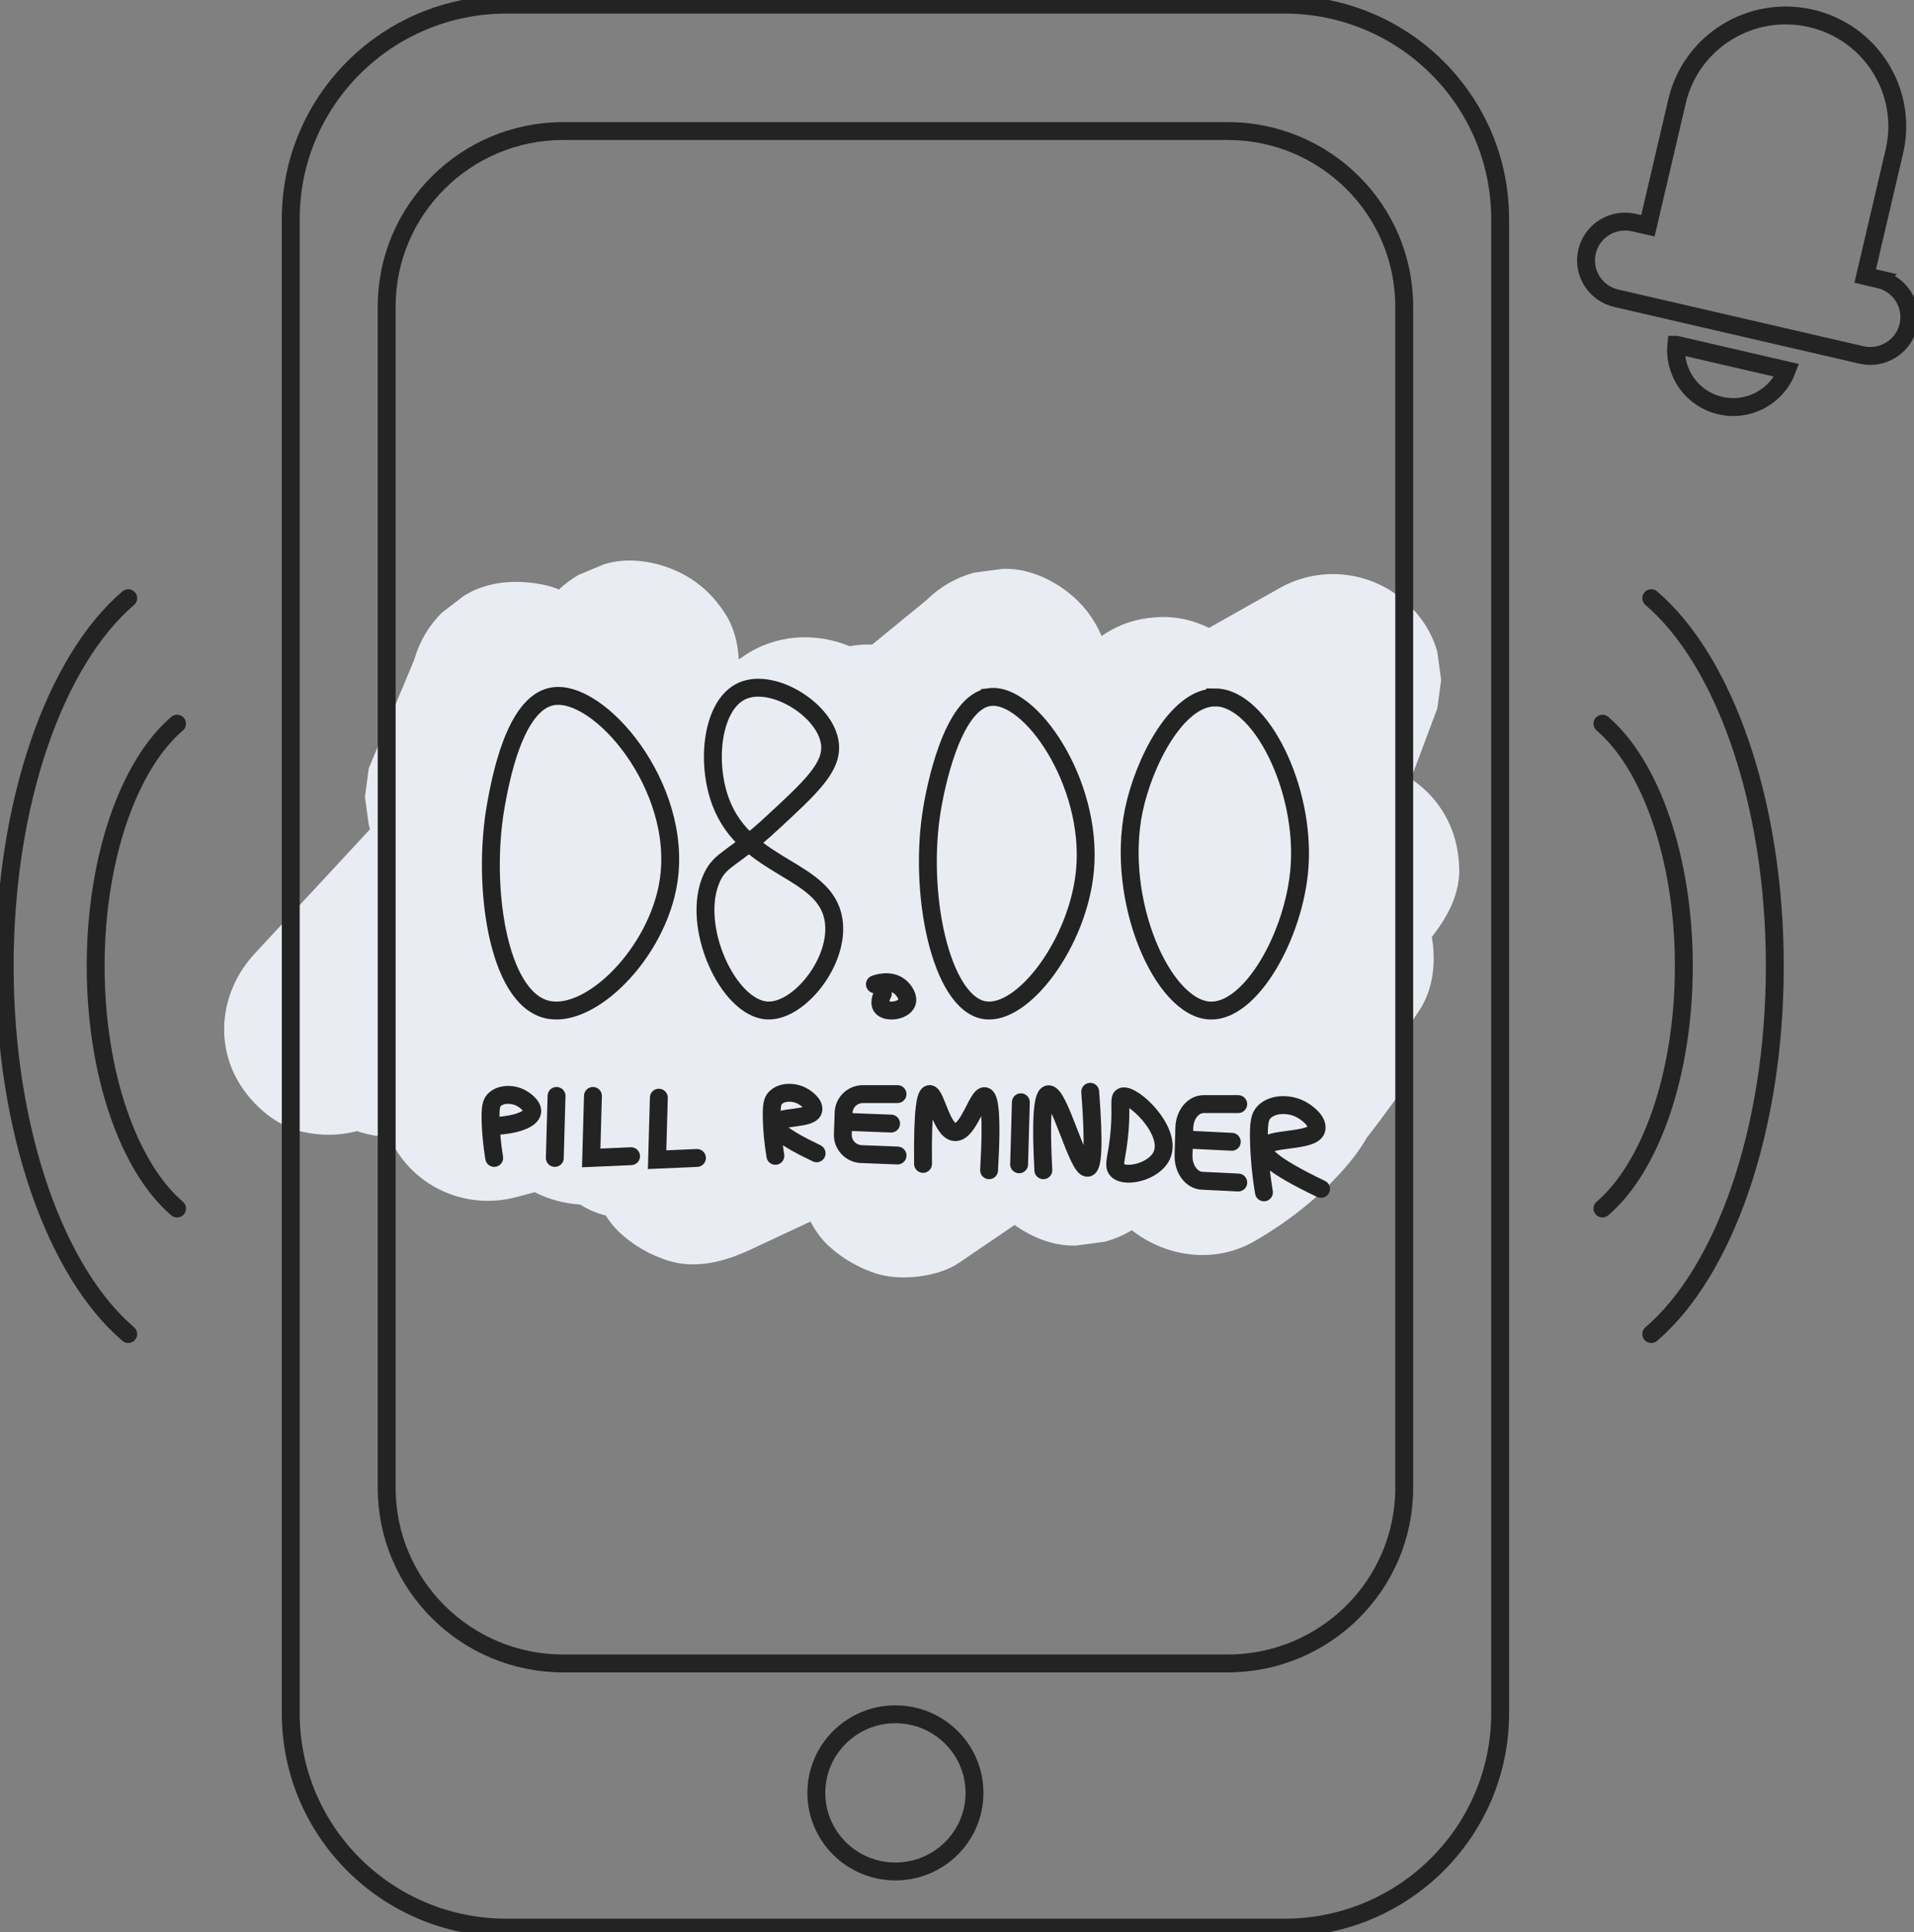 <svg xmlns="http://www.w3.org/2000/svg" width="107" height="108" viewBox="0 0 107 108" fill="none"><rect x="0" y="0" width="107" height="108" fill="#808080" stroke="none"/><g clip-path="url(#clip0_301_13989)"><path d="M80.046 52.365C80.934 51.232 81.641 49.944 81.573 48.436C81.512 47.09 81.118 45.896 80.286 44.825C79.899 44.328 79.418 43.891 78.876 43.531C79.367 42.22 79.859 40.908 80.35 39.597C80.422 39.069 80.493 38.54 80.565 38.013C80.493 37.485 80.422 36.957 80.35 36.429C80.003 35.175 79.224 34.12 78.201 33.334C76.293 31.869 73.659 31.674 71.54 32.868C70.224 33.609 68.907 34.351 67.591 35.092C67.49 35.043 67.387 34.997 67.283 34.953C66.262 34.525 65.272 34.4 64.174 34.546C63.151 34.683 62.363 35.021 61.583 35.545C61.163 34.569 60.544 33.748 59.67 33.076C58.659 32.299 57.349 31.737 56.036 31.797L54.442 32.01C53.427 32.293 52.544 32.804 51.795 33.542C50.782 34.37 49.769 35.2 48.757 36.028C48.335 36.008 47.917 36.044 47.503 36.119C45.542 35.311 43.303 35.472 41.565 36.678C41.475 36.734 41.386 36.794 41.298 36.856C41.256 35.952 41.033 35.06 40.53 34.282C39.812 33.175 38.888 32.359 37.662 31.845C36.47 31.345 35.023 31.137 33.756 31.544L32.323 32.144C31.928 32.377 31.572 32.646 31.247 32.948C31.011 32.85 30.773 32.771 30.535 32.717C29 32.369 27.277 32.444 25.913 33.317L24.699 34.249C23.955 34.993 23.442 35.869 23.157 36.879C22.31 38.901 21.463 40.921 20.616 42.943L20.402 44.527L20.616 46.111C20.638 46.19 20.662 46.268 20.688 46.346C18.54 48.662 16.391 50.978 14.243 53.295C12.205 55.492 11.91 58.722 13.773 61.12C14.539 62.104 15.633 62.971 16.889 63.255C17.974 63.501 18.975 63.475 19.967 63.221C20.529 63.414 21.151 63.529 21.763 63.559C21.957 63.994 22.203 64.41 22.498 64.79C23.975 66.689 26.44 67.527 28.802 66.925C29.166 66.832 29.529 66.735 29.891 66.635C30.669 67.036 31.543 67.27 32.426 67.323C32.872 67.602 33.354 67.817 33.865 67.934C34.089 68.296 34.357 68.629 34.673 68.919C35.438 69.618 36.331 70.133 37.32 70.451C38.892 70.956 40.52 70.515 41.942 69.85C43.066 69.324 44.189 68.799 45.314 68.273C45.574 68.787 45.914 69.26 46.342 69.651C47.108 70.35 48 70.865 48.989 71.183C50.331 71.615 52.432 71.385 53.611 70.583C54.648 69.877 55.685 69.172 56.721 68.466C57.707 69.174 58.941 69.671 60.18 69.615C60.712 69.544 61.244 69.473 61.774 69.402C62.311 69.252 62.81 69.037 63.272 68.76C65.225 70.287 67.929 70.65 70.151 69.363C72.099 68.235 73.94 66.775 75.383 65.046C75.775 64.575 76.121 64.101 76.399 63.601C76.951 62.911 77.468 62.189 77.986 61.486C78.712 60.505 78.951 58.719 78.721 57.424L79.374 56.426C80.098 55.32 80.256 53.894 80.085 52.626C80.073 52.536 80.059 52.449 80.043 52.359L80.046 52.365Z" fill="#E9EDF3"></path><path d="M50.057 104.601C52.499 104.601 54.478 102.635 54.478 100.209C54.478 97.783 52.499 95.816 50.057 95.816C47.616 95.816 45.637 97.783 45.637 100.209C45.637 102.635 47.616 104.601 50.057 104.601Z" stroke="#232323" stroke-miterlimit="10" stroke-linecap="round"></path><path d="M89.582 67.547C92.262 65.26 94.133 60.055 94.133 53.998C94.133 47.942 92.262 42.738 89.582 40.449" stroke="#232323" stroke-miterlimit="10" stroke-linecap="round"></path><path d="M92.312 74.564C96.379 71.09 99.219 63.19 99.219 53.999C99.219 44.807 96.378 36.907 92.312 33.434" stroke="#232323" stroke-miterlimit="10" stroke-linecap="round"></path><path d="M9.898 40.449C7.219 42.737 5.348 47.942 5.348 53.998C5.348 60.055 7.219 65.258 9.898 67.547" stroke="#232323" stroke-miterlimit="10" stroke-linecap="round"></path><path d="M7.168 33.434C3.103 36.907 0.262 44.807 0.262 53.999C0.262 63.19 3.103 71.09 7.168 74.564" stroke="#232323" stroke-miterlimit="10" stroke-linecap="round"></path><path d="M105.05 15.607L104.272 15.427L105.902 8.464C106.682 5.131 104.595 1.801 101.241 1.026C97.886 0.251 94.534 2.324 93.754 5.657L92.124 12.62L91.345 12.441C90.17 12.169 88.996 12.895 88.721 14.063C88.448 15.231 89.179 16.398 90.354 16.67L104.058 19.838C105.234 20.109 106.408 19.383 106.682 18.215C106.955 17.047 106.225 15.881 105.049 15.608L105.05 15.607Z" stroke="#232323" stroke-miterlimit="10" stroke-linecap="round"></path><path d="M93.714 19.273C93.563 20.834 94.593 22.304 96.172 22.669C97.752 23.034 99.329 22.167 99.887 20.7L93.715 19.273H93.714Z" stroke="#232323" stroke-miterlimit="10" stroke-linecap="round"></path><path d="M71.805 0.258H28.313C21.653 0.258 16.254 5.622 16.254 12.24V95.759C16.254 102.377 21.653 107.741 28.313 107.741H71.805C78.465 107.741 83.864 102.377 83.864 95.759V12.24C83.864 5.622 78.465 0.258 71.805 0.258Z" stroke="#232323" stroke-miterlimit="10" stroke-linecap="round"></path><path d="M68.626 7.324H31.492C26.038 7.324 21.617 11.717 21.617 17.136V83.163C21.617 88.582 26.038 92.975 31.492 92.975H68.626C74.08 92.975 78.501 88.582 78.501 83.163V17.136C78.501 11.717 74.08 7.324 68.626 7.324Z" stroke="#232323" stroke-miterlimit="10" stroke-linecap="round"></path><path d="M30.876 38.923C28.755 39.305 27.967 43.659 27.727 44.984C26.927 49.402 27.787 55.758 30.581 56.423C32.999 57 36.742 53.279 37.37 49.286C38.206 43.972 33.484 38.452 30.876 38.923V38.923Z" stroke="#232323" stroke-miterlimit="10" stroke-linecap="round"></path><path d="M55.336 38.961C53.182 39.222 52.27 44.291 52.136 45.035C51.273 49.839 52.59 56.071 55.041 56.462C57.193 56.806 60.307 52.664 60.66 48.595C61.083 43.739 57.6 38.686 55.336 38.96V38.961Z" stroke="#232323" stroke-miterlimit="10" stroke-linecap="round"></path><path d="M67.94 38.982C65.791 38.969 63.933 42.618 63.382 45.302C62.348 50.331 64.995 56.373 67.645 56.483C69.931 56.578 72.362 52.263 72.647 48.492C72.981 44.07 70.468 38.996 67.94 38.98V38.982Z" stroke="#232323" stroke-miterlimit="10" stroke-linecap="round"></path><path d="M43.103 46.057C40.947 48.044 40.297 47.986 39.806 49.035C38.561 51.69 40.694 56.38 42.903 56.48C44.673 56.56 46.963 53.711 46.599 51.417C46.137 48.507 41.743 48.619 40.305 44.865C39.436 42.6 39.809 39.356 41.504 38.611C43.22 37.855 46.197 39.704 46.399 41.589C46.538 42.888 45.338 43.994 43.102 46.056L43.103 46.057Z" stroke="#232323" stroke-miterlimit="10" stroke-linecap="round"></path><path d="M49.356 55.531C49.316 55.608 49.112 56.02 49.282 56.268C49.534 56.634 50.512 56.512 50.693 56.047C50.814 55.736 50.546 55.351 50.321 55.161C49.755 54.684 48.943 54.999 48.91 55.014" stroke="#232323" stroke-miterlimit="10" stroke-linecap="round"></path><path d="M27.627 64.72C27.492 63.909 27.444 63.23 27.428 62.74C27.4 61.877 27.468 61.653 27.627 61.485C27.965 61.129 28.624 61.121 29.088 61.353C29.36 61.489 29.796 61.822 29.753 62.145C29.697 62.565 28.844 62.883 27.627 62.937" stroke="#232323" stroke-miterlimit="10" stroke-linecap="round"></path><path d="M43.346 64.603C43.211 63.792 43.163 63.113 43.147 62.622C43.118 61.76 43.187 61.536 43.346 61.368C43.684 61.011 44.343 61.004 44.807 61.236C45.079 61.372 45.515 61.705 45.472 62.028C45.395 62.604 43.469 62.35 43.346 62.82C43.285 63.051 43.633 63.5 45.652 64.462" stroke="#232323" stroke-miterlimit="10" stroke-linecap="round"></path><path d="M70.66 66.644C70.471 65.52 70.406 64.582 70.384 63.903C70.344 62.709 70.44 62.398 70.66 62.166C71.128 61.674 72.04 61.662 72.683 61.984C73.058 62.171 73.663 62.634 73.602 63.081C73.495 63.878 70.831 63.525 70.658 64.178C70.574 64.498 71.056 65.118 73.85 66.451" stroke="#232323" stroke-miterlimit="10" stroke-linecap="round"></path><path d="M31.113 61.254C31.081 62.409 31.048 63.565 31.016 64.72" stroke="#232323" stroke-miterlimit="10" stroke-linecap="round"></path><path d="M57.07 61.609C57.038 62.764 57.005 63.92 56.973 65.076" stroke="#232323" stroke-miterlimit="10" stroke-linecap="round"></path><path d="M49.815 62.8C48.975 62.768 48.137 62.735 47.297 62.703" stroke="#232323" stroke-miterlimit="10" stroke-linecap="round"></path><path d="M33.148 61.254C33.116 62.409 33.083 63.565 33.051 64.72C33.793 64.688 34.537 64.655 35.279 64.623" stroke="#232323" stroke-miterlimit="10" stroke-linecap="round"></path><path d="M36.832 61.352C36.799 62.507 36.767 63.663 36.734 64.818C37.477 64.785 38.221 64.753 38.963 64.721" stroke="#232323" stroke-miterlimit="10" stroke-linecap="round"></path><path d="M50.175 61.152H48.24C47.659 61.152 47.182 61.61 47.161 62.187C47.147 62.59 47.132 62.993 47.118 63.396C47.097 63.987 47.561 64.484 48.155 64.506C48.829 64.532 49.502 64.558 50.176 64.584" stroke="#232323" stroke-miterlimit="10" stroke-linecap="round"></path><path d="M68.862 63.818C68.022 63.777 67.184 63.737 66.344 63.695" stroke="#232323" stroke-miterlimit="10" stroke-linecap="round"></path><path d="M69.222 61.711H67.287C66.706 61.711 66.228 62.295 66.208 63.032C66.193 63.548 66.179 64.062 66.165 64.578C66.144 65.333 66.608 65.968 67.202 65.996C67.876 66.028 68.549 66.062 69.223 66.094" stroke="#232323" stroke-miterlimit="10" stroke-linecap="round"></path><path d="M51.602 65.053C51.565 61.906 51.758 61.172 51.96 61.149C52.312 61.108 52.632 63.242 53.389 63.278C54.15 63.314 54.651 61.194 55.056 61.267C55.291 61.309 55.487 62.088 55.294 65.407" stroke="#232323" stroke-miterlimit="10" stroke-linecap="round"></path><path d="M58.327 65.408C58.201 63.072 58.222 61.228 58.603 61.16C59.2 61.056 60.262 65.374 60.809 65.271C61.069 65.222 61.19 64.183 60.947 61.023" stroke="#232323" stroke-miterlimit="10" stroke-linecap="round"></path><path d="M62.738 61.296C62.538 61.388 62.695 61.773 62.6 63.078C62.485 64.669 62.175 65.121 62.463 65.407C62.925 65.867 64.526 65.487 64.945 64.585C65.583 63.209 63.27 61.053 62.738 61.296V61.296Z" stroke="#232323" stroke-miterlimit="10" stroke-linecap="round"></path></g><defs><clipPath id="clip0_301_13989"><rect width="107" height="108" fill="white"></rect></clipPath></defs></svg>